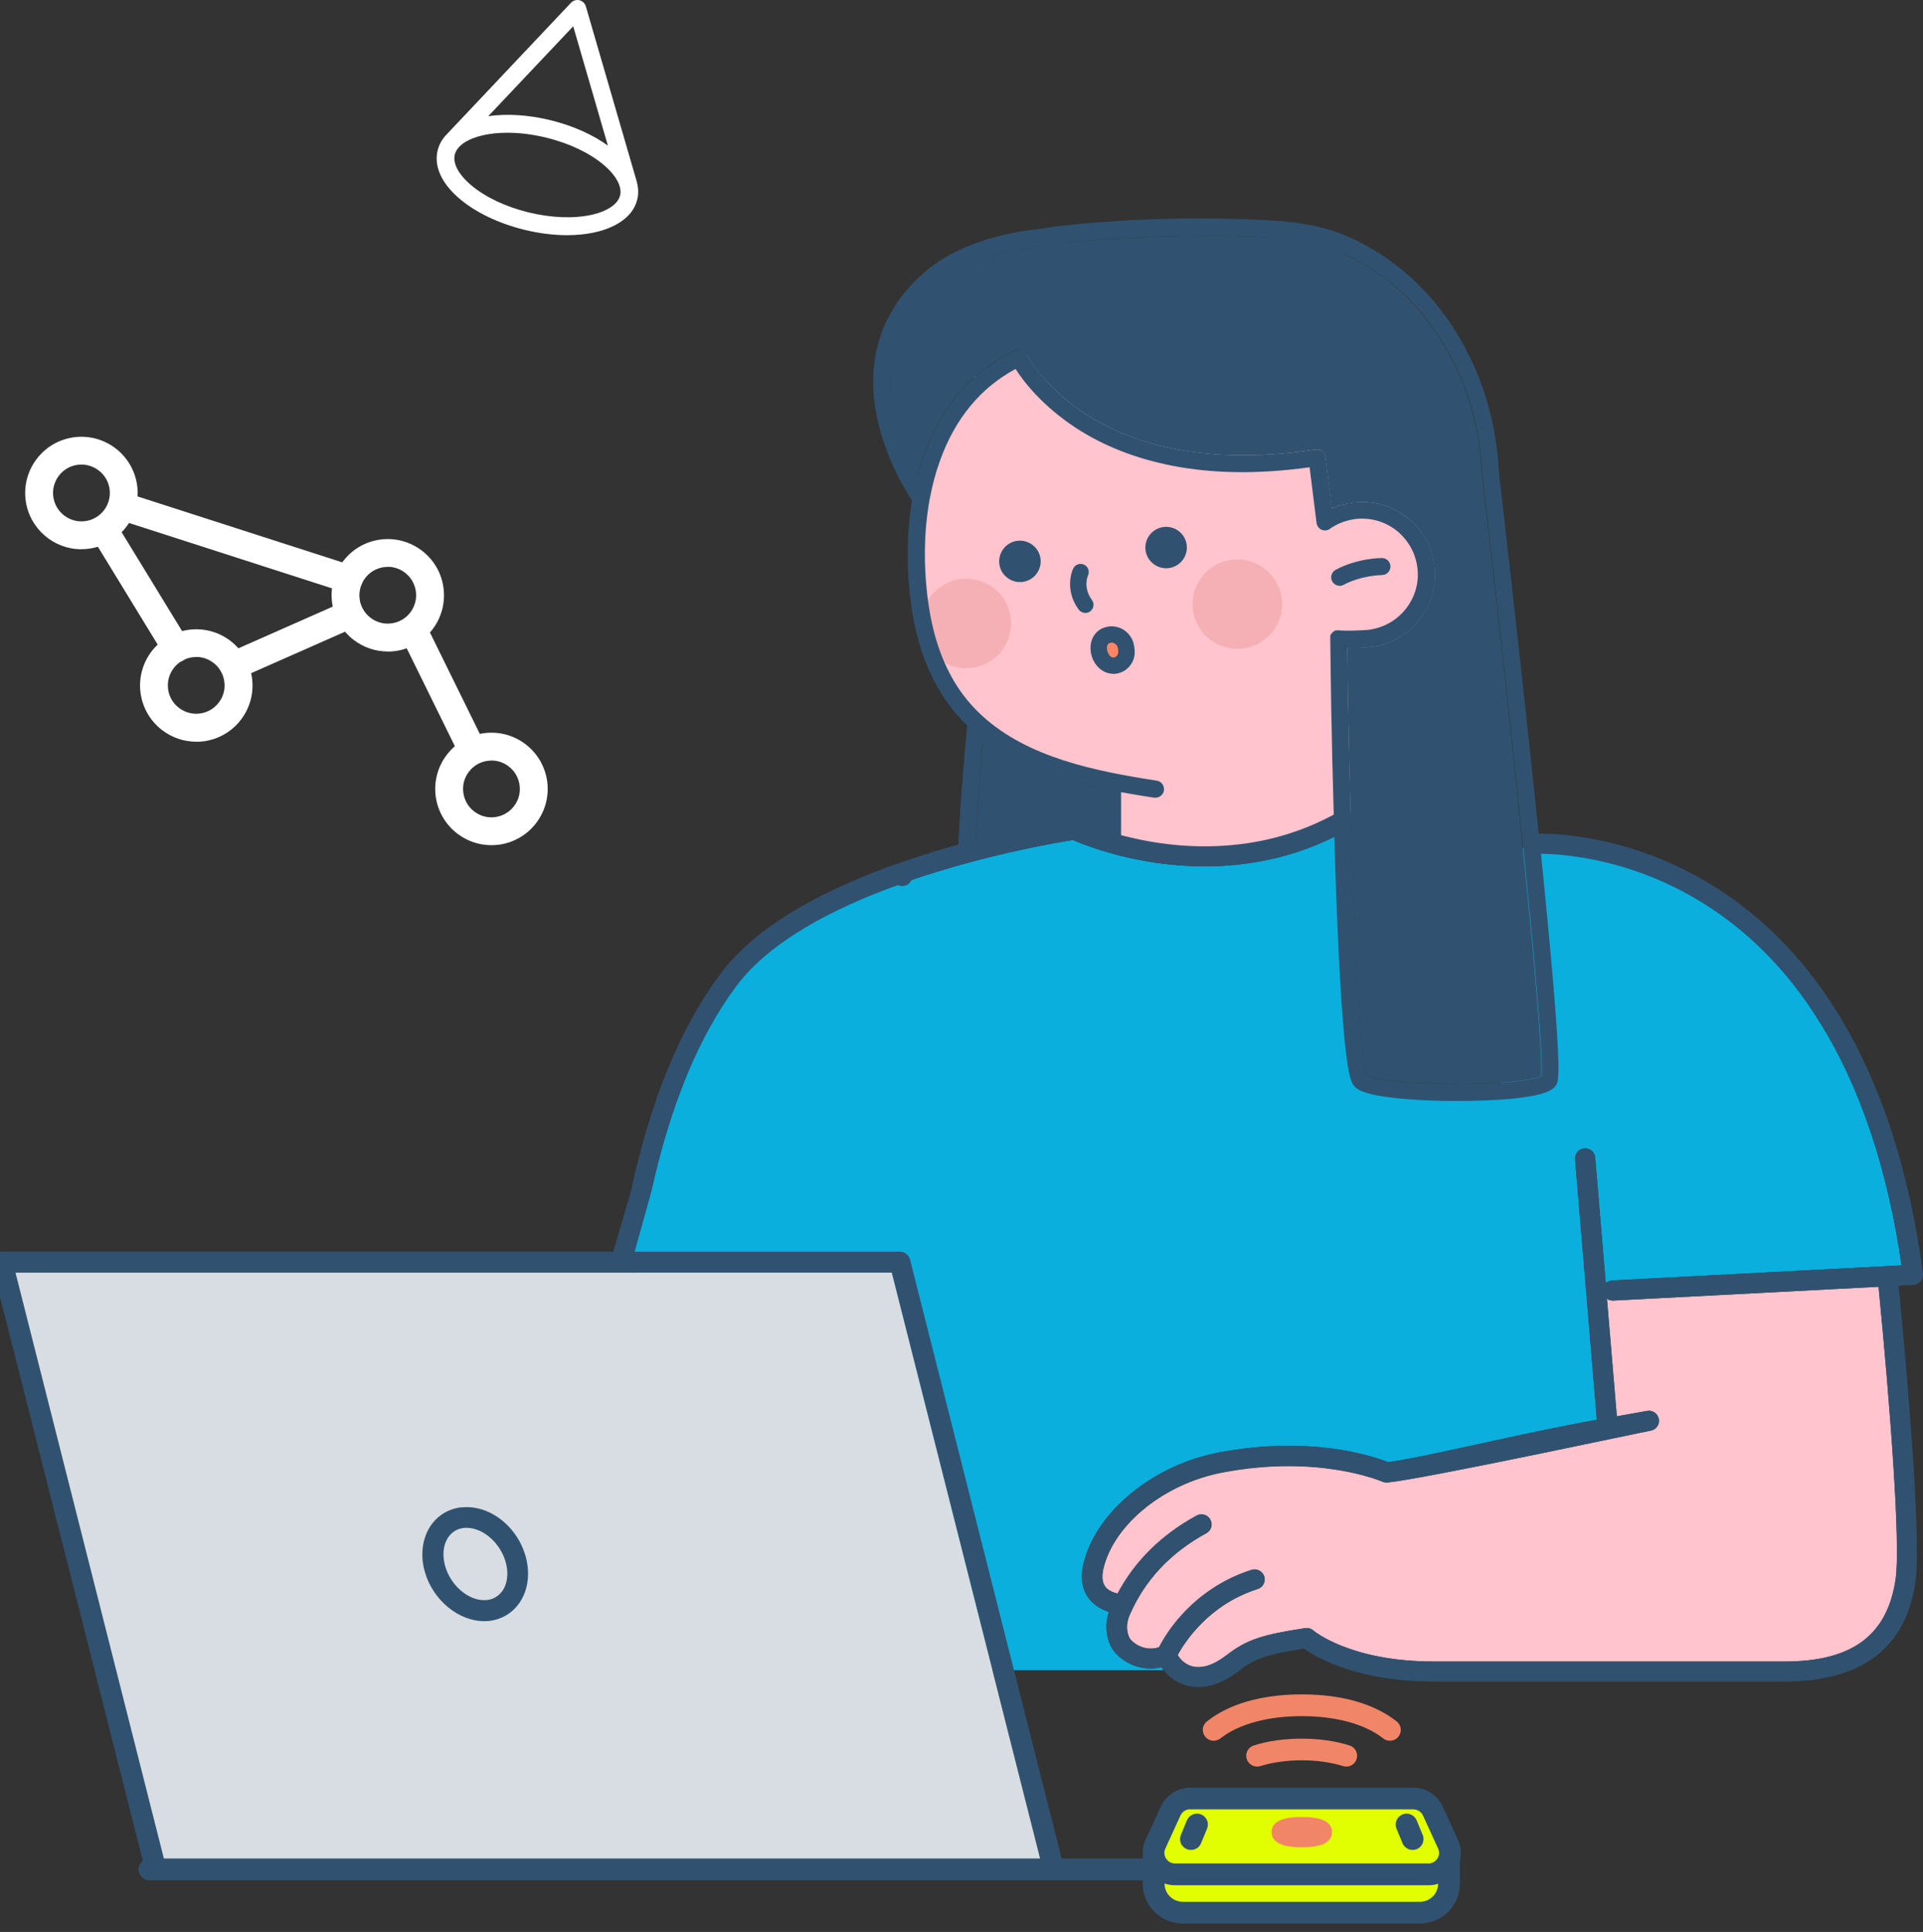 <svg width="229" height="230" viewBox="0 0 229 230" fill="none" xmlns="http://www.w3.org/2000/svg">
<rect x="0" y="0" width="229" height="230" fill="#333333" stroke="none"/>
<g clip-path="url(#clip0_2035_728)">
<g clip-path="url(#clip1_2035_728)">
<path d="M111.127 54.913C111.127 54.913 108.421 63.357 109.736 72.014C111.05 80.671 113.817 84.542 117.439 87.225C121.061 89.907 132.494 93.519 132.494 93.519V100.226C132.494 100.226 137.645 103.137 146.709 102.07C155.772 101.003 162.039 96.949 162.039 96.949L174.221 68.112L164.958 52.337L125.081 40.921L116.125 44.854L111.111 54.928L111.127 54.913Z" fill="#FFC4CD"/>
<path d="M216.742 121.762C212.814 115.436 208.183 109.492 202.313 106.033C193.158 100.637 178.638 100.85 177.186 100.881C180.396 132.324 180.013 127.081 179.616 127.721C179.158 128.453 178.531 129.611 176.972 129.824C174.832 130.114 179.203 130.708 176.559 130.708C174.725 130.708 172.86 130.663 171.103 130.556C163.384 130.114 162.391 129.047 162.024 128.651C161.458 128.041 160.19 133.101 159.227 107.557C159.12 104.905 159.043 102.222 158.951 99.585C153.51 102.314 148.054 103.137 143.438 103.137C141.436 103.137 139.586 102.984 137.966 102.756C132.708 102.024 128.887 100.5 127.756 99.997C125.983 100.271 117.5 101.704 108.513 104.768C108.329 105.179 107.902 105.453 107.428 105.453H107.412C107.229 105.453 107.046 105.408 106.893 105.331C99.296 108.09 91.608 112.022 87.604 117.448C83.141 123.484 79.855 131.455 77.547 141.789L75.269 149.989L88.399 198.837H128.276H138.547C138.455 198.715 138.363 198.609 138.287 198.472C137.844 198.578 137.416 198.639 136.988 198.639C134.68 198.639 132.815 197.146 132.25 195.926C131.669 194.707 131.608 193.259 132.051 191.887C131.271 191.643 130.339 191.186 129.667 190.302C128.811 189.174 128.612 187.696 129.086 185.913C130.66 179.847 137.4 174.39 145.119 172.927C156.216 170.824 163.674 173.43 165.295 174.07C169.299 173.582 181.037 170.641 190.162 169.025L187.564 138.009C187.503 137.354 187.992 136.774 188.664 136.713C189.322 136.652 189.902 137.14 189.964 137.811L191.217 152.778C191.416 152.58 191.691 152.458 191.996 152.443L226.448 150.644C224.782 139.137 221.526 129.428 216.757 121.762H216.742Z" fill="#0AAFDD"/>
<path d="M223.727 153.464C223.727 153.372 223.727 153.281 223.727 153.189L192.103 154.836C192.103 154.836 192.058 154.836 192.042 154.836C191.782 154.836 191.553 154.759 191.354 154.622L192.531 168.614C194.702 168.233 196.077 167.974 196.138 167.974C196.796 167.852 197.407 168.294 197.529 168.934C197.652 169.589 197.208 170.199 196.566 170.321C195.283 170.549 169.987 175.975 165.249 176.494C165.218 176.494 165.188 176.494 165.157 176.494C165.157 176.494 165.157 176.494 165.142 176.494C165.081 176.494 165.004 176.494 164.943 176.478C164.943 176.478 164.928 176.478 164.912 176.478C164.851 176.478 164.79 176.448 164.729 176.433H164.698C164.683 176.433 164.668 176.433 164.653 176.417C164.576 176.387 157.133 173.11 145.608 175.305C138.761 176.6 132.8 181.34 131.455 186.553C131.18 187.589 131.241 188.382 131.623 188.9C131.974 189.388 132.616 189.616 133.106 189.723C135.169 185.837 138.333 182.727 142.521 180.441C143.102 180.121 143.835 180.334 144.141 180.914C144.462 181.493 144.248 182.224 143.667 182.529C139.403 184.846 136.315 188.138 134.527 192.284C134.13 193.198 134.114 194.158 134.481 194.951C134.726 195.469 136.224 196.719 138.042 196.109C138.868 194.494 142.062 189.144 149.062 186.903C149.689 186.705 150.362 187.056 150.56 187.681C150.759 188.306 150.407 188.976 149.781 189.174C143.896 191.049 141.053 195.561 140.243 197.039C140.641 197.694 141.252 198.182 141.955 198.38C143.117 198.7 144.523 198.258 146.021 197.1C148.466 195.225 150.132 194.646 155.436 193.838C155.788 193.777 156.154 193.884 156.414 194.128C156.445 194.158 160.786 197.816 170.736 197.816H212.523C220.609 197.816 224.812 194.661 225.76 187.909C226.34 183.809 225.102 167.425 223.742 153.479L223.727 153.464Z" fill="#FFC4CD"/>
<path d="M170.721 200.194H212.508C215.58 200.194 218.224 199.737 220.41 198.853H160.847C163.308 199.599 166.578 200.194 170.721 200.194Z" fill="#305270"/>
<path d="M228.725 152.549C228.939 152.29 229.046 151.955 229 151.619C227.349 139.167 223.88 128.681 218.729 120.42C214.587 113.775 209.329 108.547 203.093 104.905C193.02 99.006 183.835 99.204 182.612 99.265L182.856 101.643C184.293 101.612 192.852 101.628 202.008 107.038C207.862 110.483 212.829 115.452 216.742 121.762C221.526 129.428 224.782 139.152 226.448 150.644L191.996 152.442C191.691 152.458 191.416 152.595 191.217 152.793L189.964 137.826C189.902 137.155 189.337 136.683 188.68 136.729C188.007 136.79 187.533 137.353 187.579 138.024L190.178 169.04C181.053 170.656 169.314 173.598 165.31 174.085C163.69 173.43 156.246 170.824 145.134 172.927C137.431 174.405 130.691 179.862 129.116 185.928C128.642 187.726 128.841 189.205 129.697 190.317C130.37 191.217 131.302 191.674 132.081 191.918C131.638 193.289 131.699 194.722 132.28 195.941C132.846 197.161 134.71 198.654 137.018 198.654C137.431 198.654 137.874 198.609 138.302 198.502C138.394 198.624 138.486 198.746 138.577 198.852H147.626C149.445 197.481 150.683 196.993 155.268 196.261C156.063 196.841 157.882 197.953 160.847 198.852H220.41C224.797 197.069 227.38 193.518 228.114 188.229C228.878 182.803 226.784 160.063 226.111 153.235C226.111 153.174 226.096 153.113 226.081 153.052L227.869 152.976C228.205 152.961 228.511 152.793 228.725 152.549ZM225.744 187.894C224.797 194.661 220.594 197.801 212.508 197.801H170.72C160.77 197.801 156.445 194.143 156.399 194.112C156.124 193.869 155.772 193.777 155.421 193.823C150.117 194.646 148.451 195.21 146.006 197.084C144.492 198.243 143.086 198.685 141.925 198.365C141.237 198.182 140.625 197.694 140.228 197.024C141.023 195.56 143.866 191.049 149.75 189.174C150.392 188.976 150.728 188.29 150.53 187.665C150.331 187.04 149.659 186.69 149.032 186.888C142.032 189.128 138.837 194.478 138.012 196.109C136.193 196.703 134.695 195.469 134.451 194.935C134.084 194.158 134.099 193.183 134.496 192.283C136.285 188.138 139.372 184.846 143.636 182.529C144.217 182.209 144.431 181.493 144.11 180.898C143.805 180.334 143.071 180.106 142.49 180.426C138.302 182.712 135.138 185.821 133.075 189.708C132.601 189.601 131.959 189.357 131.608 188.885C131.21 188.366 131.164 187.574 131.424 186.522C132.785 181.31 138.745 176.585 145.578 175.274C157.117 173.095 164.561 176.356 164.637 176.387C164.653 176.402 164.668 176.402 164.683 176.417H164.714C164.714 176.417 164.836 176.463 164.897 176.478H164.928C164.928 176.478 165.065 176.509 165.126 176.509H165.157C165.157 176.509 165.218 176.509 165.249 176.493H165.264C170.002 175.99 195.298 170.549 196.582 170.321C197.239 170.214 197.667 169.589 197.545 168.934C197.438 168.294 196.811 167.852 196.154 167.973C196.093 167.989 194.717 168.233 192.547 168.614L191.37 154.607C191.568 154.759 191.813 154.835 192.058 154.835H192.119L223.742 153.189C223.742 153.189 223.727 153.372 223.727 153.464C225.087 167.41 226.325 183.794 225.744 187.894ZM143.468 103.152C148.069 103.152 153.541 102.314 158.982 99.601L158.906 96.933C151.34 101.079 143.606 101.125 138.394 100.408C133.931 99.799 130.522 98.549 129.132 97.985L126.747 97.772C124.302 98.168 117.852 99.341 110.699 101.551C110.026 101.765 109.354 101.978 108.696 102.207L106.266 103.03C96.377 106.596 89.469 110.955 85.709 116.046C80.97 122.447 77.516 130.891 75.132 141.804H77.577C79.885 131.47 83.171 123.499 87.634 117.463C91.639 112.038 99.312 108.105 106.923 105.362C107.076 105.438 107.244 105.469 107.443 105.484C107.932 105.484 108.345 105.194 108.528 104.783C117.515 101.719 126.014 100.286 127.771 100.012C128.918 100.5 132.739 102.039 137.997 102.771C139.617 102.984 141.451 103.152 143.468 103.152Z" fill="#305270"/>
<path d="M183.529 128.102C182.704 128.544 179.158 129.093 173.197 129.062C167.159 129.032 163.491 128.407 162.803 127.98C162.543 127.37 161.779 124.002 161.107 105.499C160.694 94.281 160.495 82.652 160.434 77.135C161.458 77.135 162.681 77.074 163.17 77.028C165.478 76.769 167.541 75.626 168.993 73.827C170.43 72.014 171.087 69.743 170.827 67.457C170.568 65.155 169.421 63.097 167.618 61.65C165.799 60.217 163.522 59.562 161.229 59.821C160.327 59.927 159.441 60.171 158.6 60.537L157.836 54.379C157.805 54.105 157.652 53.861 157.438 53.694C157.224 53.526 156.949 53.465 156.674 53.511C149.032 54.7 138.088 54.928 129.407 49.38C125.265 46.728 122.911 43.512 122.254 42.171C122.009 41.668 121.398 41.47 120.893 41.699C115.773 44.137 112.105 48.329 110.011 54.197C109.705 55.02 109.461 55.843 109.247 56.681C108.36 55.081 107.229 52.672 106.572 49.898C104.997 43.299 106.74 37.827 111.738 33.666C116.323 29.856 124.072 29.277 124.149 29.262C124.179 29.262 124.225 29.262 124.256 29.262C124.256 29.262 124.928 29.14 126.014 28.957C126.014 28.957 142.597 27.265 155.635 28.622C161.183 30.252 165.539 32.95 168.932 36.882C173.441 42.125 176.116 48.984 176.452 56.224C176.452 56.239 176.452 56.269 176.452 56.285C179.585 83.262 183.987 124.109 183.514 128.102H183.529Z" fill="#305270"/>
<path d="M117.072 88.002C116.782 91.172 116.293 97.04 116.14 101.597C116.705 101.414 117.271 101.232 117.836 101.049C123.904 99.174 130.415 99.936 132.494 99.585C132.494 98.397 131.47 95.089 131.485 93.916C126.304 92.818 121.184 91.142 117.087 87.987L117.072 88.002Z" fill="#305270"/>
<path d="M109.736 74.071C109.659 77.013 111.982 79.467 114.917 79.543C117.867 79.619 120.328 77.302 120.404 74.376C120.481 71.434 118.157 68.981 115.223 68.904C112.273 68.828 109.812 71.145 109.736 74.071Z" fill="#F4B0B4"/>
<path d="M147.351 77.242C150.297 77.242 152.685 74.86 152.685 71.922C152.685 68.984 150.297 66.603 147.351 66.603C144.405 66.603 142.016 68.984 142.016 71.922C142.016 74.86 144.405 77.242 147.351 77.242Z" fill="#F4B0B4"/>
<path d="M141.313 200.666C141.711 200.773 142.169 200.849 142.689 200.849C143.957 200.849 145.578 200.422 147.458 198.974C147.519 198.929 147.565 198.883 147.626 198.853H138.577C139.28 199.737 140.213 200.377 141.313 200.666Z" fill="#305270"/>
<path d="M121.092 64.393C119.747 64.591 118.815 65.856 119.013 67.198C119.212 68.539 120.481 69.468 121.826 69.27C123.171 69.072 124.103 67.807 123.904 66.466C123.706 65.125 122.437 64.195 121.092 64.393Z" fill="#305270"/>
<path d="M138.501 62.747C137.156 62.945 136.224 64.21 136.422 65.552C136.621 66.893 137.89 67.823 139.235 67.624C140.58 67.426 141.512 66.161 141.313 64.82C141.115 63.479 139.846 62.549 138.501 62.747Z" fill="#305270"/>
<path d="M164.561 68.462C165.126 68.462 165.57 68.005 165.585 67.457C165.585 66.892 165.126 66.435 164.576 66.435C164.469 66.435 161.657 66.435 159.058 67.838C158.569 68.097 158.371 68.722 158.646 69.209C158.829 69.544 159.181 69.743 159.548 69.743C159.716 69.743 159.869 69.697 160.021 69.621C162.131 68.493 164.515 68.462 164.576 68.462H164.561Z" fill="#305270"/>
<path d="M126.503 221.562L108.375 149.958C108.238 149.409 107.733 149.013 107.168 149.013H0.253C-0.129 149.013 -0.496 149.196 -0.74 149.486C-0.969 149.79 -1.061 150.187 -0.969 150.553L17.402 223.086C17.433 223.193 17.464 223.284 17.525 223.376H130.247L130.522 221.547H126.518L126.503 221.562ZM19.588 221.562L1.843 151.513H106.19L123.935 221.562H19.588Z" fill="#305270"/>
<path d="M123.935 221.562H19.588L1.843 151.513H106.19L123.935 221.562Z" fill="#D7DDE2"/>
<path d="M172.555 221.333V224.275C172.555 226.18 171.011 227.72 169.1 227.72H140.839C138.929 227.72 137.385 226.18 137.385 224.275V221.333" fill="#E2FF00"/>
<path d="M169.1 229H140.839C138.226 229 136.086 226.882 136.086 224.26V221.318C136.086 220.602 136.667 220.023 137.385 220.023C138.104 220.023 138.684 220.602 138.684 221.318V224.26C138.684 225.449 139.647 226.409 140.839 226.409H169.1C170.293 226.409 171.255 225.449 171.255 224.26V221.318C171.255 220.602 171.836 220.023 172.555 220.023C173.273 220.023 173.854 220.602 173.854 221.318V224.26C173.854 226.866 171.729 229 169.1 229Z" fill="#305270"/>
<path d="M139.938 223.147H170.094C171.959 223.147 173.197 221.227 172.417 219.535L170.613 215.603C170.201 214.688 169.284 214.109 168.29 214.109H141.726C140.717 214.109 139.815 214.688 139.403 215.603L137.599 219.535C136.82 221.227 138.058 223.147 139.922 223.147H139.938Z" fill="#E2FF00"/>
<path d="M170.094 224.443H139.938C138.623 224.443 137.4 223.787 136.697 222.675C135.979 221.562 135.887 220.19 136.438 219.002L138.241 215.069C138.868 213.698 140.243 212.829 141.741 212.829H168.306C169.803 212.829 171.179 213.713 171.806 215.069L173.609 219.002C174.159 220.19 174.052 221.577 173.349 222.675C172.631 223.787 171.424 224.443 170.109 224.443H170.094ZM141.741 215.389C141.252 215.389 140.794 215.679 140.58 216.136L138.776 220.069C138.593 220.465 138.623 220.907 138.868 221.273C139.112 221.638 139.494 221.852 139.938 221.852H170.094C170.537 221.852 170.919 221.638 171.164 221.273C171.408 220.907 171.439 220.465 171.255 220.069L169.452 216.136C169.253 215.694 168.795 215.405 168.29 215.405H141.726L141.741 215.389Z" fill="#305270"/>
<path d="M168.214 220.236C167.709 220.236 167.22 219.931 167.022 219.444L166.303 217.706C166.028 217.051 166.349 216.289 167.006 216.014C167.664 215.74 168.428 216.06 168.703 216.716L169.421 218.453C169.696 219.108 169.375 219.871 168.718 220.145C168.55 220.206 168.382 220.236 168.229 220.236H168.214Z" fill="#305270"/>
<path d="M141.818 220.236C141.65 220.236 141.481 220.206 141.329 220.145C140.671 219.871 140.35 219.124 140.625 218.453L141.344 216.716C141.619 216.06 142.368 215.74 143.04 216.014C143.698 216.289 144.019 217.036 143.743 217.706L143.025 219.444C142.826 219.947 142.337 220.236 141.833 220.236H141.818Z" fill="#305270"/>
<path d="M155.023 219.916C154.137 219.916 151.432 219.916 151.432 218.118C151.432 216.319 154.137 216.319 155.023 216.319C155.91 216.319 158.615 216.319 158.615 218.118C158.615 219.916 155.91 219.916 155.023 219.916Z" fill="#F18568"/>
<path d="M165.508 207.235C165.233 207.235 164.943 207.144 164.714 206.961C162.543 205.254 159.104 204.309 155.023 204.309C150.942 204.309 147.503 205.254 145.333 206.961C144.768 207.403 143.957 207.312 143.514 206.748C143.071 206.184 143.163 205.376 143.728 204.934C146.388 202.831 150.285 201.718 155.023 201.718C159.762 201.718 163.644 202.831 166.319 204.934C166.884 205.376 166.976 206.184 166.533 206.748C166.273 207.068 165.906 207.235 165.524 207.235H165.508Z" fill="#F18568"/>
<path d="M149.704 210.314C149.154 210.314 148.65 209.964 148.466 209.415C148.252 208.729 148.634 208.013 149.307 207.799C150.973 207.266 152.945 206.991 155.008 206.991C157.072 206.991 159.028 207.266 160.709 207.799C161.397 208.013 161.764 208.744 161.55 209.415C161.336 210.101 160.617 210.466 159.93 210.253C158.508 209.811 156.812 209.567 155.023 209.567C153.235 209.567 151.523 209.811 150.102 210.253C149.964 210.299 149.842 210.314 149.704 210.314Z" fill="#F18568"/>
<path d="M137.37 223.848H17.8C17.081 223.848 16.501 223.269 16.501 222.553C16.501 221.837 17.081 221.257 17.8 221.257H137.37C138.088 221.257 138.669 221.837 138.669 222.553C138.669 223.269 138.088 223.848 137.37 223.848Z" fill="#305270"/>
<path d="M54.91 179.45C53.397 179.633 52.113 180.41 51.273 181.66C50.279 183.154 50.019 185.166 50.6 187.162C51.563 190.5 54.605 193 57.646 193C57.753 193 57.845 193 57.952 193C59.48 192.908 60.825 192.207 61.727 191.003C62.782 189.616 63.133 187.696 62.706 185.73C61.849 181.874 58.349 179.054 54.91 179.465V179.45ZM59.756 189.494C59.282 190.104 58.624 190.454 57.83 190.5C55.843 190.607 53.688 188.808 53.015 186.461C52.648 185.166 52.771 183.916 53.367 183.032C53.795 182.392 54.437 181.995 55.216 181.904C55.338 181.904 55.461 181.889 55.568 181.889C57.6 181.889 59.74 183.824 60.291 186.248C60.566 187.498 60.382 188.671 59.771 189.479L59.756 189.494Z" fill="#305270"/>
<path d="M77.577 141.804L75.3 150.004H72.747L75.132 141.804H77.577Z" fill="#305270"/>
<path d="M183.437 101.125L183.223 99.098C182.979 96.781 182.719 94.266 182.428 91.569C180.594 74.254 178.577 56.971 178.485 56.087C178.118 48.42 175.275 41.135 170.476 35.556C167.771 32.417 164.347 29.856 160.556 28.18C156.353 26.32 151.86 26.229 147.32 26.076C140.366 25.863 133.381 26.122 126.472 26.869C126.151 26.915 125.815 26.93 125.509 26.991C124.684 27.128 124.118 27.219 123.95 27.25C123.14 27.311 115.36 28.012 110.439 32.127C104.86 36.745 102.858 43.07 104.585 50.386C105.67 54.913 107.871 58.464 108.605 59.592C107.902 63.783 108.039 67.746 108.345 70.688C108.834 75.291 109.995 79.055 111.891 82.225C112.838 83.811 113.939 85.182 115.177 86.371C114.932 88.916 114.214 96.781 114.061 102.298L116.125 101.597C116.277 97.025 116.782 91.157 117.057 88.002C121.153 91.142 126.289 92.818 131.47 93.916C131.47 95.089 131.47 98.29 131.47 99.494L133.503 99.677V94.312C134.833 94.556 136.147 94.769 137.446 94.967C137.492 94.967 137.553 94.967 137.599 94.967C138.088 94.967 138.532 94.602 138.608 94.099C138.684 93.535 138.302 93.016 137.752 92.94C130.415 91.812 122.406 90.181 117.011 85.258C116.965 85.198 116.889 85.137 116.828 85.091C115.62 83.963 114.535 82.652 113.648 81.159C111.906 78.248 110.836 74.727 110.378 70.429C110.072 67.563 109.95 63.661 110.683 59.592C110.683 59.546 110.683 59.485 110.714 59.424C110.989 57.916 111.386 56.376 111.937 54.852C113.725 49.853 116.751 46.18 120.939 43.924C121.856 45.372 124.088 48.313 128.184 50.981C131.44 53.099 135.245 54.578 139.449 55.416C144.401 56.407 149.949 56.468 155.956 55.629L156.781 62.259C156.827 62.61 157.056 62.915 157.377 63.067C157.698 63.204 158.08 63.174 158.371 62.96C159.272 62.32 160.327 61.924 161.443 61.787C163.216 61.589 164.958 62.092 166.334 63.189C167.709 64.302 168.596 65.887 168.795 67.639C169.009 69.407 168.489 71.13 167.389 72.517C166.273 73.904 164.698 74.772 162.925 74.986C162.192 75.062 160.144 75.123 159.578 75.047C159.532 75.047 159.502 75.047 159.456 75.047H159.425C159.425 75.047 159.395 75.047 159.379 75.047C159.379 75.047 159.334 75.047 159.318 75.047H159.288C159.288 75.047 159.242 75.047 159.227 75.047H159.181H159.135H159.089C159.089 75.047 159.058 75.047 159.043 75.077H158.997C158.997 75.077 158.967 75.077 158.952 75.077C158.952 75.077 158.921 75.108 158.906 75.108C158.906 75.108 158.906 75.108 158.875 75.138C158.845 75.138 158.829 75.169 158.829 75.169C158.829 75.169 158.799 75.199 158.783 75.199L158.738 75.245C158.738 75.245 158.707 75.275 158.692 75.275C158.692 75.306 158.661 75.306 158.661 75.321C158.661 75.321 158.631 75.352 158.615 75.367L158.585 75.397C158.585 75.397 158.554 75.443 158.539 75.443C158.524 75.443 158.539 75.474 158.508 75.489C158.508 75.489 158.508 75.519 158.478 75.534C158.478 75.534 158.478 75.565 158.447 75.58V75.626C158.447 75.626 158.447 75.656 158.417 75.672C158.417 75.672 158.417 75.672 158.417 75.702C158.417 75.733 158.417 75.748 158.417 75.763V75.794C158.417 75.824 158.417 75.839 158.417 75.87C158.417 75.87 158.417 75.9 158.417 75.916V76.053C158.447 79.878 158.569 88.078 158.829 97.086L158.89 99.357C158.952 101.597 159.028 103.868 159.104 106.139C159.93 127.858 160.816 128.818 161.305 129.337C161.611 129.672 162.467 130.586 169.024 130.952C170.522 131.044 172.096 131.074 173.655 131.074C175.902 131.074 178.118 130.983 179.937 130.815C183.987 130.419 184.92 129.794 185.317 129.169C185.653 128.62 186.158 127.828 183.452 101.094L183.437 101.125ZM183.529 128.117C182.704 128.559 179.158 129.108 173.212 129.078C167.175 129.047 163.506 128.422 162.818 127.995C162.559 127.386 161.794 124.017 161.122 105.514C160.709 94.312 160.511 82.668 160.449 77.15C161.473 77.15 162.696 77.104 163.185 77.043C165.493 76.784 167.557 75.641 169.024 73.828C170.461 72.014 171.118 69.743 170.858 67.457C170.598 65.17 169.452 63.098 167.633 61.65C165.829 60.217 163.552 59.562 161.259 59.805C160.358 59.912 159.456 60.156 158.631 60.537L157.851 54.38C157.82 54.105 157.668 53.861 157.454 53.694C157.24 53.541 156.98 53.465 156.689 53.511C149.047 54.684 138.119 54.928 129.422 49.38C125.28 46.744 122.941 43.497 122.284 42.171C122.04 41.683 121.444 41.47 120.939 41.699C115.804 44.137 112.151 48.329 110.041 54.197C109.736 55.02 109.491 55.843 109.277 56.666C108.406 55.065 107.26 52.657 106.602 49.883C105.028 43.284 106.77 37.827 111.768 33.666C116.354 29.841 124.118 29.277 124.179 29.262C124.225 29.262 124.256 29.262 124.302 29.262C124.302 29.262 124.959 29.14 126.059 28.957C130.859 28.469 135.689 28.225 140.488 28.134C143.545 28.073 146.602 28.073 149.643 28.195C153.357 28.347 157.255 28.865 160.679 30.527C163.843 32.066 166.685 34.215 168.978 36.867C173.487 42.11 176.162 48.984 176.498 56.209C176.498 56.239 176.498 56.254 176.498 56.269C179.631 83.247 184.033 124.094 183.559 128.087L183.529 128.117Z" fill="#305270"/>
<path d="M129.254 72.974C128.948 72.974 128.658 72.837 128.459 72.578C126.655 70.109 127.756 67.777 127.802 67.685C128.031 67.198 128.627 66.999 129.101 67.228C129.59 67.457 129.789 68.036 129.56 68.523C129.529 68.6 128.948 69.941 130.033 71.435C130.354 71.877 130.247 72.471 129.819 72.791C129.651 72.913 129.453 72.974 129.254 72.974Z" fill="#305270"/>
<path d="M132.265 75.534C132.968 75.474 133.671 75.916 133.946 76.556C134.084 76.876 134.13 77.226 134.13 77.577C134.16 78.949 132.54 79.787 131.516 78.781C130.492 77.775 130.522 75.656 132.265 75.519V75.534Z" fill="#FF8766"/>
<path d="M132.571 80.213C131.944 80.213 131.333 79.97 130.843 79.497C129.957 78.644 129.636 77.272 130.033 76.159C130.37 75.23 131.164 74.65 132.188 74.574C133.304 74.483 134.389 75.153 134.848 76.19C135.077 76.708 135.108 77.226 135.123 77.577C135.154 78.628 134.542 79.589 133.579 80.015C133.258 80.153 132.922 80.229 132.586 80.229L132.571 80.213ZM132.341 76.51C132.02 76.54 131.913 76.677 131.868 76.83C131.73 77.211 131.883 77.805 132.204 78.11C132.418 78.324 132.647 78.293 132.785 78.232C132.968 78.156 133.167 77.943 133.167 77.623C133.167 77.318 133.121 77.104 133.06 76.952C132.937 76.693 132.601 76.495 132.341 76.51Z" fill="#305270"/>
</g>
<g clip-path="url(#clip2_2035_728)">
<path d="M41.52 70.6C41.35 70.6 41.18 70.57 41.01 70.52L14.21 61.89C13.34 61.61 12.86 60.68 13.14 59.8C13.42 58.93 14.35 58.45 15.23 58.73L42.03 67.36C42.9 67.64 43.38 68.57 43.1 69.45C42.87 70.15 42.22 70.6 41.52 70.6Z" fill="white"/>
<path d="M21 78.84C20.44 78.84 19.9 78.56 19.58 78.05L11.16 64.28C10.68 63.5 10.93 62.48 11.71 62C12.49 61.52 13.51 61.77 13.99 62.55L22.41 76.32C22.89 77.1 22.64 78.12 21.86 78.6C21.59 78.77 21.29 78.84 21 78.84Z" fill="white"/>
<path d="M27.84 80.9C27.2 80.9 26.6 80.53 26.32 79.91C25.95 79.07 26.32 78.09 27.17 77.72L40.37 71.89C41.21 71.52 42.19 71.89 42.56 72.74C42.93 73.58 42.56 74.56 41.71 74.93L28.51 80.76C28.29 80.86 28.06 80.9 27.84 80.9Z" fill="white"/>
<path d="M56.24 90.95C55.63 90.95 55.04 90.61 54.75 90.02L47.95 76.2C47.55 75.38 47.88 74.39 48.7 73.98C49.52 73.58 50.51 73.91 50.92 74.73L57.72 88.55C58.12 89.37 57.79 90.36 56.97 90.77C56.73 90.89 56.49 90.94 56.24 90.94V90.95Z" fill="white"/>
<path d="M9.69 65.39C6.4 65.39 3.53 62.96 3.06 59.61C2.82 57.84 3.28 56.08 4.36 54.65C5.44 53.23 7.01 52.31 8.78 52.06C10.55 51.82 12.31 52.28 13.74 53.36C15.16 54.44 16.08 56.01 16.33 57.78C16.83 61.44 14.27 64.82 10.61 65.32C10.3 65.36 9.99 65.38 9.69 65.38V65.39ZM9.7 55.31C9.54 55.31 9.39 55.32 9.23 55.34C8.34 55.46 7.54 55.93 7 56.65C6.46 57.37 6.22 58.26 6.35 59.15C6.6 61 8.31 62.29 10.16 62.04C12.01 61.79 13.3 60.08 13.05 58.23C12.93 57.34 12.46 56.54 11.74 56C11.15 55.55 10.44 55.31 9.71 55.31H9.7Z" fill="white"/>
<path d="M23.36 88.3C21.91 88.3 20.51 87.83 19.33 86.94C17.91 85.86 16.99 84.29 16.74 82.52C16.24 78.86 18.8 75.48 22.46 74.98C24.23 74.74 25.99 75.2 27.42 76.28C28.84 77.36 29.76 78.93 30.01 80.7C30.25 82.47 29.79 84.23 28.71 85.66C27.63 87.08 26.06 88 24.29 88.25C23.98 88.29 23.67 88.31 23.36 88.31V88.3ZM23.38 78.22C23.22 78.22 23.07 78.23 22.91 78.25C21.06 78.5 19.77 80.21 20.02 82.06C20.14 82.95 20.61 83.75 21.33 84.29C22.05 84.83 22.94 85.07 23.83 84.94C24.72 84.82 25.52 84.35 26.06 83.63C26.61 82.91 26.84 82.02 26.71 81.13C26.59 80.24 26.12 79.44 25.4 78.9C24.81 78.45 24.1 78.21 23.37 78.21L23.38 78.22Z" fill="white"/>
<path d="M46.17 77.56C44.72 77.56 43.32 77.09 42.14 76.2C40.72 75.12 39.8 73.55 39.55 71.78C39.05 68.12 41.61 64.74 45.27 64.24C48.92 63.74 52.31 66.3 52.81 69.96C53.05 71.73 52.59 73.49 51.51 74.92C50.43 76.34 48.86 77.26 47.09 77.51C46.78 77.55 46.47 77.57 46.16 77.57L46.17 77.56ZM46.18 67.49C46.03 67.49 45.87 67.5 45.72 67.52C43.87 67.77 42.58 69.48 42.83 71.33C42.95 72.22 43.42 73.02 44.14 73.56C44.86 74.1 45.75 74.34 46.64 74.21C47.53 74.09 48.33 73.62 48.87 72.9C49.41 72.18 49.65 71.29 49.52 70.4C49.29 68.71 47.83 67.48 46.18 67.48V67.49Z" fill="white"/>
<path d="M58.51 100.62C57.06 100.62 55.66 100.15 54.48 99.26C53.06 98.18 52.14 96.61 51.89 94.84C51.65 93.07 52.11 91.31 53.19 89.88C54.27 88.46 55.84 87.54 57.61 87.29C59.38 87.05 61.14 87.51 62.57 88.59C63.99 89.67 64.91 91.24 65.16 93.01C65.4 94.78 64.94 96.54 63.86 97.97C62.78 99.39 61.21 100.31 59.44 100.56C59.13 100.6 58.82 100.62 58.51 100.62ZM58.53 90.55C58.37 90.55 58.22 90.56 58.06 90.58C57.17 90.7 56.37 91.17 55.83 91.89C55.28 92.61 55.05 93.5 55.18 94.39C55.3 95.28 55.77 96.08 56.49 96.62C57.21 97.17 58.1 97.4 58.99 97.27C59.88 97.15 60.68 96.68 61.22 95.96C61.77 95.24 62 94.35 61.87 93.46C61.75 92.57 61.28 91.77 60.56 91.23C59.97 90.78 59.26 90.54 58.53 90.54V90.55Z" fill="white"/>
</g>
<path d="M75.891 23.751C76.06 23.055 76.028 22.343 75.827 21.631C75.827 21.59 75.811 21.542 75.795 21.501L69.768 0.766C69.664 0.402 69.375 0.127 69.007 0.03C68.646 -0.059 68.261 0.054 67.997 0.329L53.394 15.787C53.394 15.787 53.378 15.812 53.362 15.828C52.737 16.419 52.304 17.115 52.112 17.916C51.663 19.794 52.576 21.825 54.7 23.638C56.624 25.281 59.373 26.6 62.427 27.352C64.206 27.79 65.937 28 67.524 28C71.892 28 75.234 26.438 75.883 23.759L75.891 23.751ZM68.261 3.13L72.389 17.333C70.61 16.046 68.261 14.978 65.568 14.314C62.875 13.651 60.311 13.521 58.147 13.829L68.261 3.13ZM73.848 23.249C73.599 24.285 72.381 25.127 70.522 25.556C68.374 26.049 65.681 25.952 62.931 25.281C60.182 24.609 57.746 23.444 56.063 22.011C54.604 20.765 53.907 19.454 54.155 18.418C54.404 17.382 55.622 16.54 57.481 16.111C58.379 15.901 59.381 15.803 60.439 15.803C61.898 15.803 63.477 15.998 65.072 16.394C70.874 17.819 74.353 21.153 73.848 23.265V23.249Z" fill="white"/>
</g>
<defs>
<clipPath id="clip0_2035_728">
<rect width="229" height="230" fill="white"/>
</clipPath>
<clipPath id="clip1_2035_728">
<rect width="230" height="203" fill="white" transform="translate(-1 26)"/>
</clipPath>
<clipPath id="clip2_2035_728">
<rect width="62.22" height="48.62" fill="white" transform="translate(3 52)"/>
</clipPath>
</defs>
</svg>
